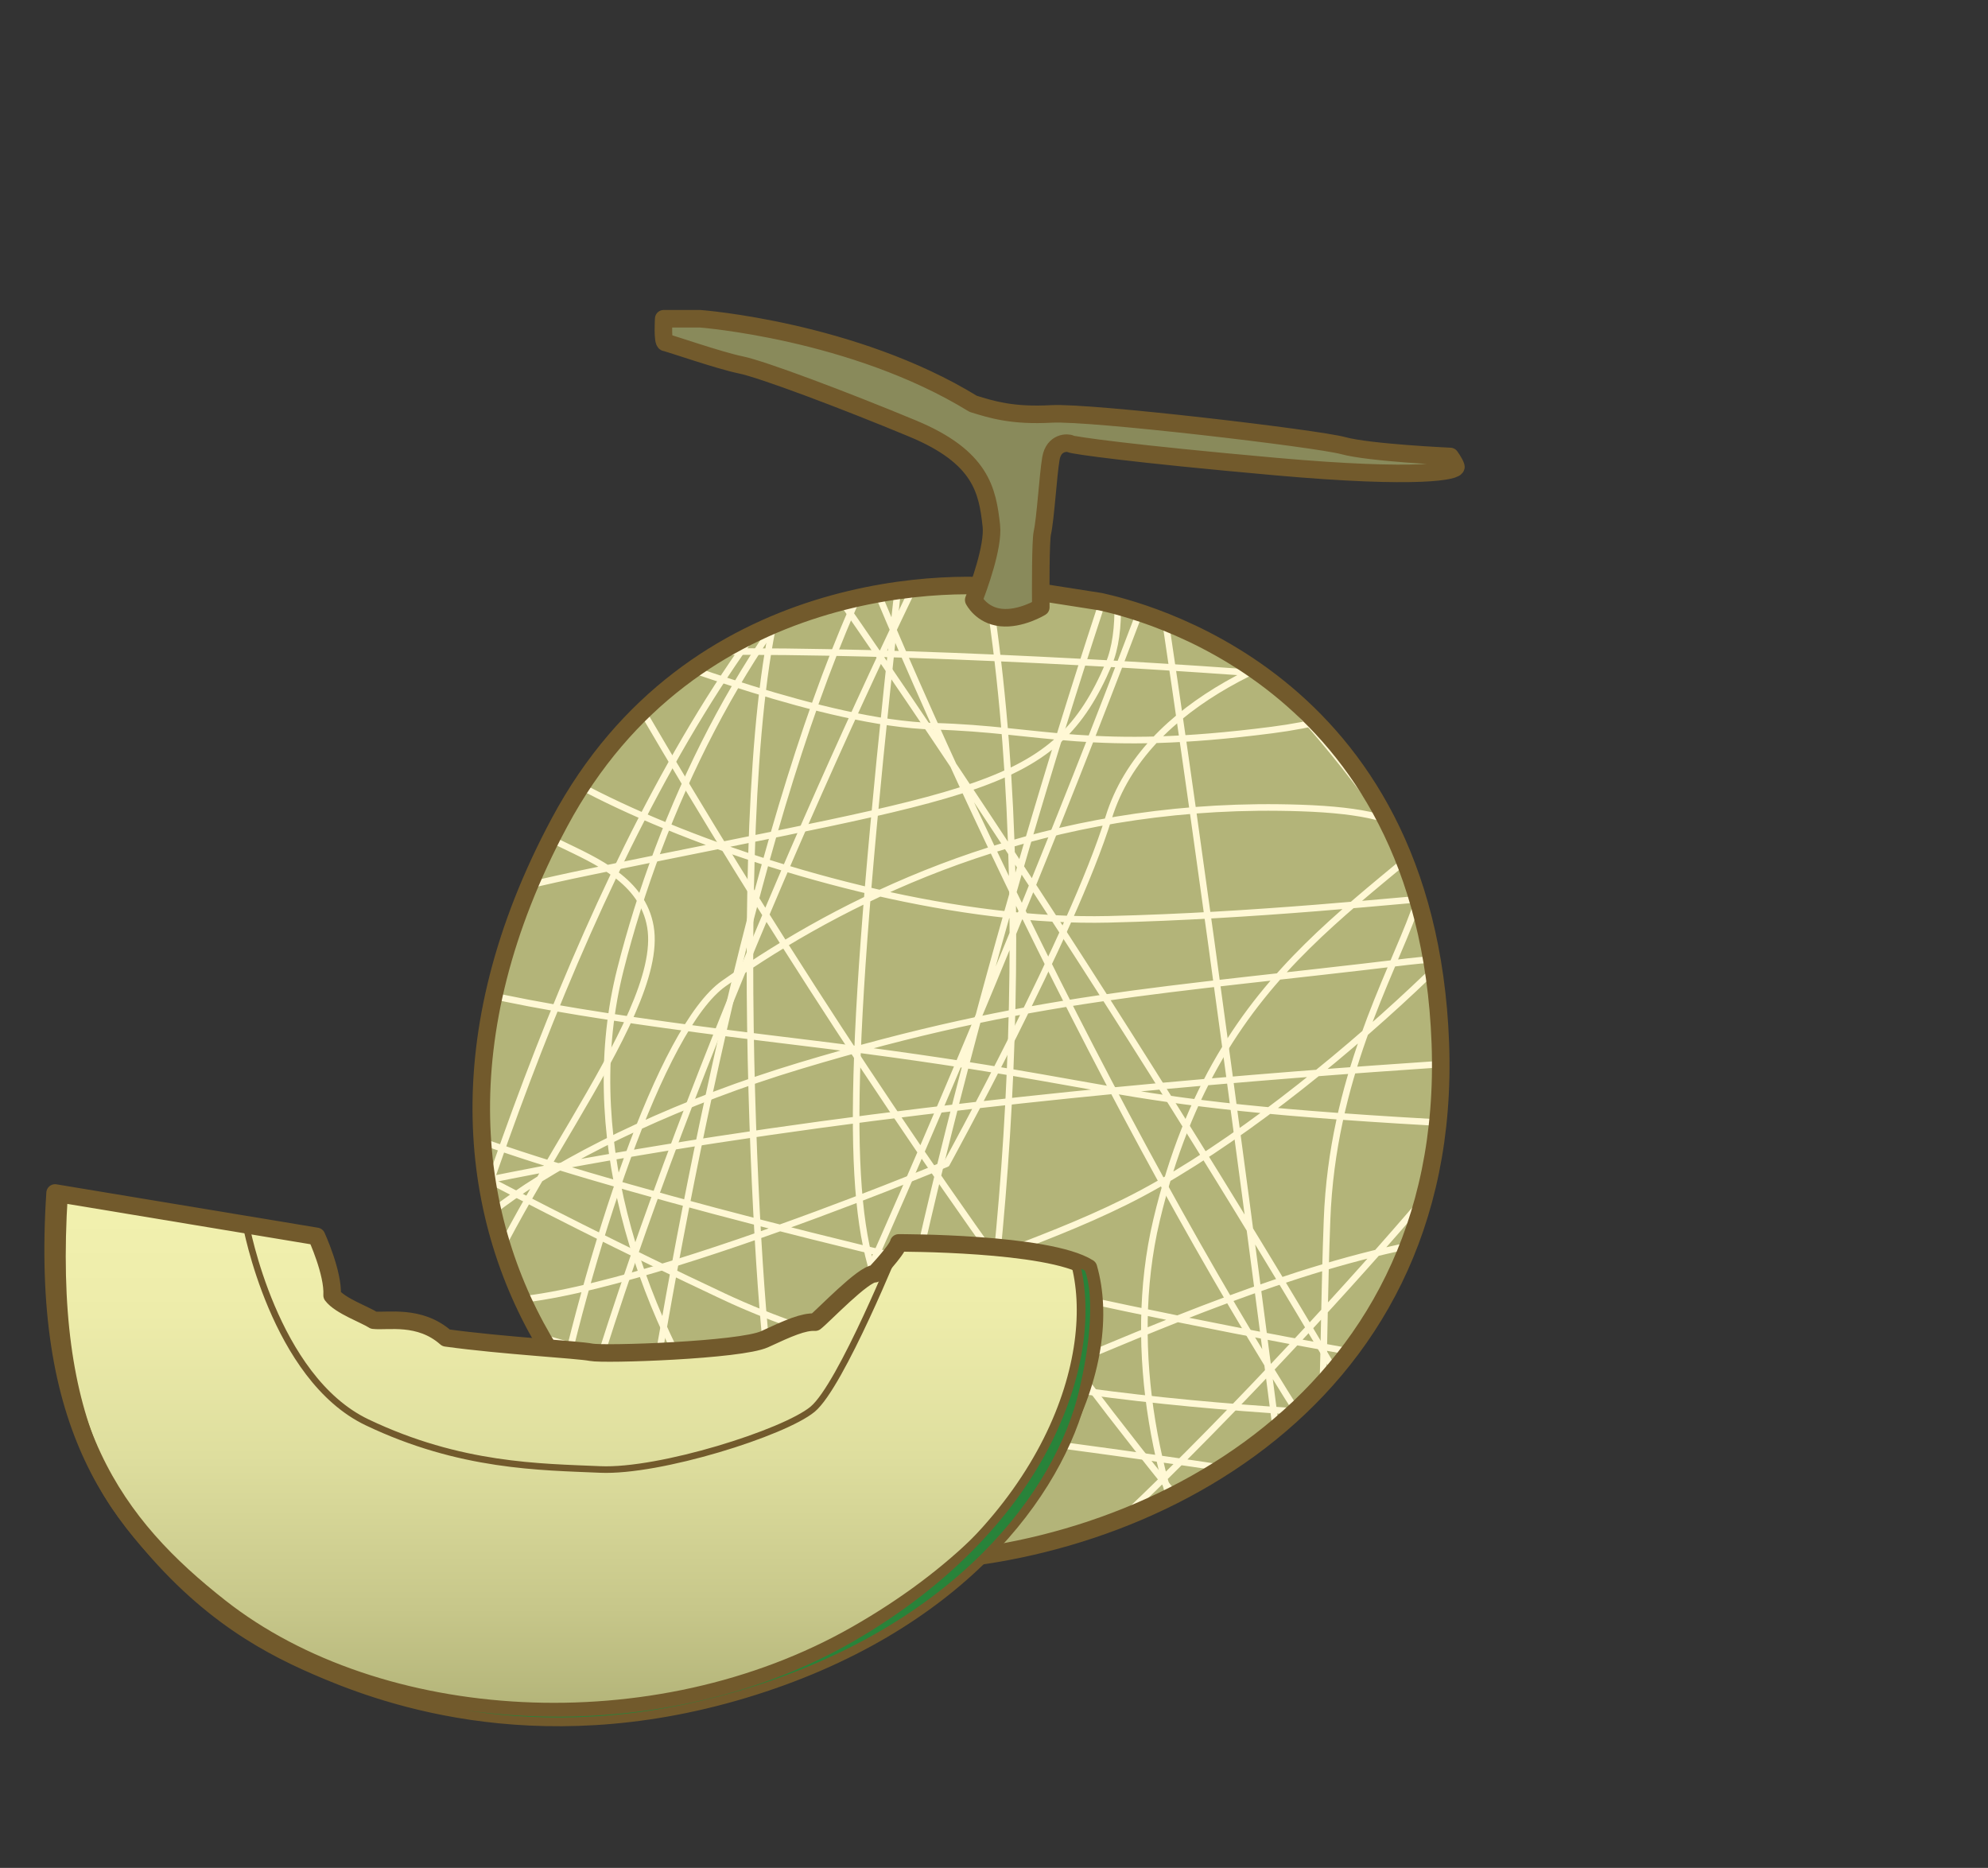 <?xml version="1.0" encoding="UTF-8"?>
<svg id="uuid-23d7348b-b8d8-4566-a6bd-1a969edd2da5" data-name="レイヤー 2" xmlns="http://www.w3.org/2000/svg" xmlns:xlink="http://www.w3.org/1999/xlink" viewBox="0 0 226.703 212.998">
  <rect x="0" y="0" width="226.703" height="212.998" fill="#333333" stroke="none"/>
  <defs>
    <clipPath id="uuid-b7eebf86-f1f3-4bf0-b957-c6d0caf6fc62">
      <path d="M125.493,68.608c3.978.914,37.207,8.416,38.758,50.34,1.552,41.932-35.525,59.362-62.6,59.198-27.075-.164-63.952-35.613-37.853-84.357,15.178-28.347,45.603-27.772,52.459-26.624l9.236,1.443Z" fill="none" stroke="#725a2c" stroke-linecap="round" stroke-linejoin="round" stroke-width="2"/>
    </clipPath>
    <linearGradient id="uuid-1b993318-5810-47d0-9850-6d01737446d2" data-name="名称未設定グラデーション 15" x1="65.436" y1="195.175" x2="65.436" y2="136.037" gradientUnits="userSpaceOnUse">
      <stop offset="0" stop-color="#b3b479"/>
      <stop offset=".199" stop-color="#c7c78a"/>
      <stop offset=".493" stop-color="#dede9e"/>
      <stop offset=".767" stop-color="#edecaa"/>
      <stop offset="1" stop-color="#f2f1af"/>
    </linearGradient>
  </defs>
  <g id="uuid-f1ab0952-4ced-4ba9-b80a-47818a331ded" data-name="代表品種">
    <g>
      <path d="M125.493,68.608c3.978.914,37.207,8.416,38.758,50.34,1.552,41.932-35.525,59.362-62.6,59.198-27.075-.164-63.952-35.613-37.853-84.357,15.178-28.347,45.603-27.772,52.459-26.624l9.236,1.443Z" fill="#b3b479" stroke="#725a2c" stroke-linecap="round" stroke-linejoin="round"/>
      <g>
        <g clip-path="url(#uuid-b7eebf86-f1f3-4bf0-b957-c6d0caf6fc62)">
          <path d="M73.577,74.605c1.196-.005,20.338,7.871,32.893,8.211,12.561.34,17.947,3.09,38.578.43,4.752-.61,8.753-1.695,11.947-2.975,10.667-4.281,12.298-10.747,2.706-9.056-12.461,2.19-29.159,8.701-33.271,22.013-4.106,13.312-18.487,39.476-18.487,39.476,0,0-45.134,18.888-54.7,15.182-9.571-3.706,11.36-18.328,37.975-26.349,26.616-8.016,41.269-8.486,69.379-11.887,28.11-3.396,71.472,21.493,16.746,19.028-54.721-2.465-43.959-4.746-86.424-9.876-42.464-5.136-67.884-10.267-23.621-19.393,44.258-9.121,52.922-9.116,59.131-23.664,6.209-14.542-17.265-68.746-23.249-15.697-5.979,53.048-6.875,73.296-3.886,84.133,2.989,10.832,15.251,54.033,34.687,40.131,19.441-13.897,16.153-12.892,17.349-45.192,1.196-32.295,26.317-45.987-2.995-46.982-26.563-.905-47.232,7.991-61.554,17.168-1.479.95-2.89,1.895-4.232,2.84-14.354,10.077-33.795,103.891-13.457,69.106,20.333-34.79,38.867-34.13,59.21-44.202,20.343-10.072,46.886-36.501,47.814-41.631.928-5.131,9.902-23.144-4.453-7.721-14.354,15.422-32.594,21.273-39.774,51.423-7.174,30.155,15.361,67.505,23.233,49.828,7.867-17.678,52.728-41.051,27.906-47.332-24.822-6.276-65.241,17.678-75.085,18.818s-5.36,22.949-24.497,16.322c-19.142-6.626-35.62-4.906-31.399-21.778,4.217-16.873,23.92-38.741,22.126-49.293-1.794-10.552-21.23-8.946-11.963-16.878,9.272-7.931,41.919-31.615,31.131-27.899-10.793,3.716-7.862,74.241-6.01,92.109,1.857,17.873,4.484,37.356,15.849,37.641,11.365.285,54.128-47.432,61.906-57.219,7.772-9.792,14.952-24.844,18.539-30.005,3.587-5.166-23.674.585-57.196,1.395-33.517.81-81.195-21.448-70.465-27.834,10.735-6.386,104.528.285,113.905,2.455,9.372,2.165,106.62,112.912,22.347,96.945-84.273-15.962-98.722-12.197-124.231-21.923-25.509-9.721-82.328-4.306-21.324-17.993,61.009-13.687,135.161-15.682,141.449-16.823,6.283-1.14,38.279,38.211,6.283,39.066-32.002.855-143.546-26.219-147.433-32.5-3.886-6.281,26.616-51.618,26.616-51.618Z" fill="none" stroke="#fff8d5" stroke-linecap="round" stroke-linejoin="round" stroke-width=".75"/>
          <path d="M148.639,187.541C82.689,115.933,1.288-45.657,53.523,12.922c52.235,58.573,146.802,220.828,105.218,164.081C117.163,120.251,60.49-17.226,96.191,24.148c35.707,41.368,12.683,184.061,3.684,166.61-8.999-17.458,34.946-160.298,42.668-162.052,7.728-1.753-85.239,229.796-84.239,175.732,1.006-54.064,62.666-173.979,66.466-175.732,3.793-1.753,23.869,158.834,23.869,158.834Z" fill="none" stroke="#fff8d5" stroke-linecap="round" stroke-linejoin="round" stroke-width=".75"/>
          <path d="M6.955,106.325c26.024-28.038,54.673-49.721,102.773-50.201,48.093-.486,100.296,31.372,112.921,41.509,12.631,10.137-37.107,50.915-37.107,50.915,0,0-18.366-56.833-52.338-80.841-7.883-5.573-15.592-10.107-22.876-13.736-24.108-12.02-43.571-14.154-49.319-11.263-7.477,3.759-42.913,117.048-42.913,117.048,0,0,19.36-73.441,39.991-87.22,20.631-13.779,85.961-27.447,105.302-27.035,19.341.412,41.513,99.929,41.513,99.929,0,0-32.398-100.895-112.895-94.134C11.51,58.05.375,112.12.375,112.12l38.475,84.956S65.854,58.788,117.824,47.592c51.97-11.189,79.994,21.081,79.994,21.081l-29.366,134.684-99.735-5.622s15.767-135.871,44.332-149.847c28.572-13.97,112.263,111.869,112.263,111.869,0,0-97.606,9.313-142.796-11.921C37.334,126.6,6.955,106.325,6.955,106.325Z" fill="none" stroke="#fff8d5" stroke-linecap="round" stroke-linejoin="round" stroke-width=".75"/>
          <path d="M102.639,194.439c-43.887-19.58-59.17-54.427-56.699-89.564,2.464-35.13,67.279-79.556,127.042-52.084,59.763,27.466-18.792,147.27-48.313,142.644-29.527-4.632-63.041-48.737-53.925-84.858,9.115-36.115,37.726-79.365,79.904-62.984,42.177,16.381,61.847,127.942,61.847,127.942l-97.057,28.782-12.799-9.879Z" fill="none" stroke="#fff8d5" stroke-linecap="round" stroke-linejoin="round" stroke-width=".75"/>
        </g>
        <path d="M125.493,68.608c3.978.914,37.207,8.416,38.758,50.34,1.552,41.932-35.525,59.362-62.6,59.198-27.075-.164-63.952-35.613-37.853-84.357,15.178-28.347,45.603-27.772,52.459-26.624l9.236,1.443Z" fill="none" stroke="#725a2c" stroke-linecap="round" stroke-linejoin="round" stroke-width="2"/>
      </g>
      <path d="M118.689,69.251c-.018-2.05-.029-7.578.174-8.486.366-1.644.65-6.536.976-8.469.325-1.932,1.951-1.85,2.236-1.685s6.79,1.11,23.377,2.59c16.588,1.48,20.735.493,20.572,0s-.65-1.151-.65-1.151c0,0-9.188-.411-12.197-1.233-3.009-.822-28.784-3.864-33.257-3.618-4.472.247-6.83-.493-8.944-1.151-13.66-8.386-31.142-9.702-31.142-9.702h-4.147s-.163,2.672.203,2.713c.366.041,6.139,2.055,8.578,2.549,2.439.493,11.729,3.988,19.596,7.256,7.867,3.268,8.538,7.091,8.985,11.079.268,2.387-1.484,7.12-2.009,8.471,0,0,.86,1.756,3.096,2.002,2.237.246,4.553-1.164,4.553-1.164Z" fill="#898a5b" stroke="#725a2c" stroke-linecap="round" stroke-linejoin="round" stroke-width="2"/>
      <g>
        <path d="M6.281,136.037l29.82,4.948s1.92,4.181,1.772,6.72c.886,1.195,3.84,2.24,4.726,2.837,1.55.19,5.243-.672,8.27,2.016,6.498.896,15.064,1.344,16.541,1.643,1.477.299,17.057-.224,19.79-1.493,2.732-1.269,4.431-2.016,5.76-1.941.886-.672,5.538-5.593,6.793-5.522,0,0,2.511-2.617,2.732-3.513,0,0,17.052-.055,21.636,2.837,3.003,10.453-3.412,28.673-26.45,41.814-23.039,13.141-54.529,11.088-72.558-3.074-11.913-9.358-20.567-20.721-18.831-47.273Z" fill="url(#uuid-1b993318-5810-47d0-9850-6d01737446d2)" stroke="#725a2c" stroke-linecap="round" stroke-linejoin="round" stroke-width="2"/>
        <path d="M124.12,144.569c-.335-.29-1.546-.721-1.546-.721,2.949,10.453-2.787,29.691-25.411,42.833-22.624,13.141-54.616,10.578-72.321-3.584-11.699-9.358-19.31-20.35-17.606-46.901l-.956-.159s-.52,10.219-.069,12.014c.451,1.795.048,14.37,7.806,24.82,7.758,10.45,15.351,14.762,21.929,17.608,6.578,2.847,24.554,9.992,48.963,2.661,24.491-7.356,35.913-22.989,38.615-34.382,2.515-10.605.596-14.189.596-14.189Z" fill="#28833a" stroke="#725a2c" stroke-linecap="round" stroke-linejoin="round"/>
        <path d="M28.05,139.649s3.178,17.464,13.811,22.541c10.633,5.077,19.79,5.077,26.583,5.376,6.793.299,20.971-4.181,24.22-6.869,3.249-2.688,9.821-18.965,9.821-18.965" fill="none" stroke="#725a2c" stroke-linecap="round" stroke-linejoin="round" stroke-width=".75"/>
      </g>
    </g>
  </g>
</svg>